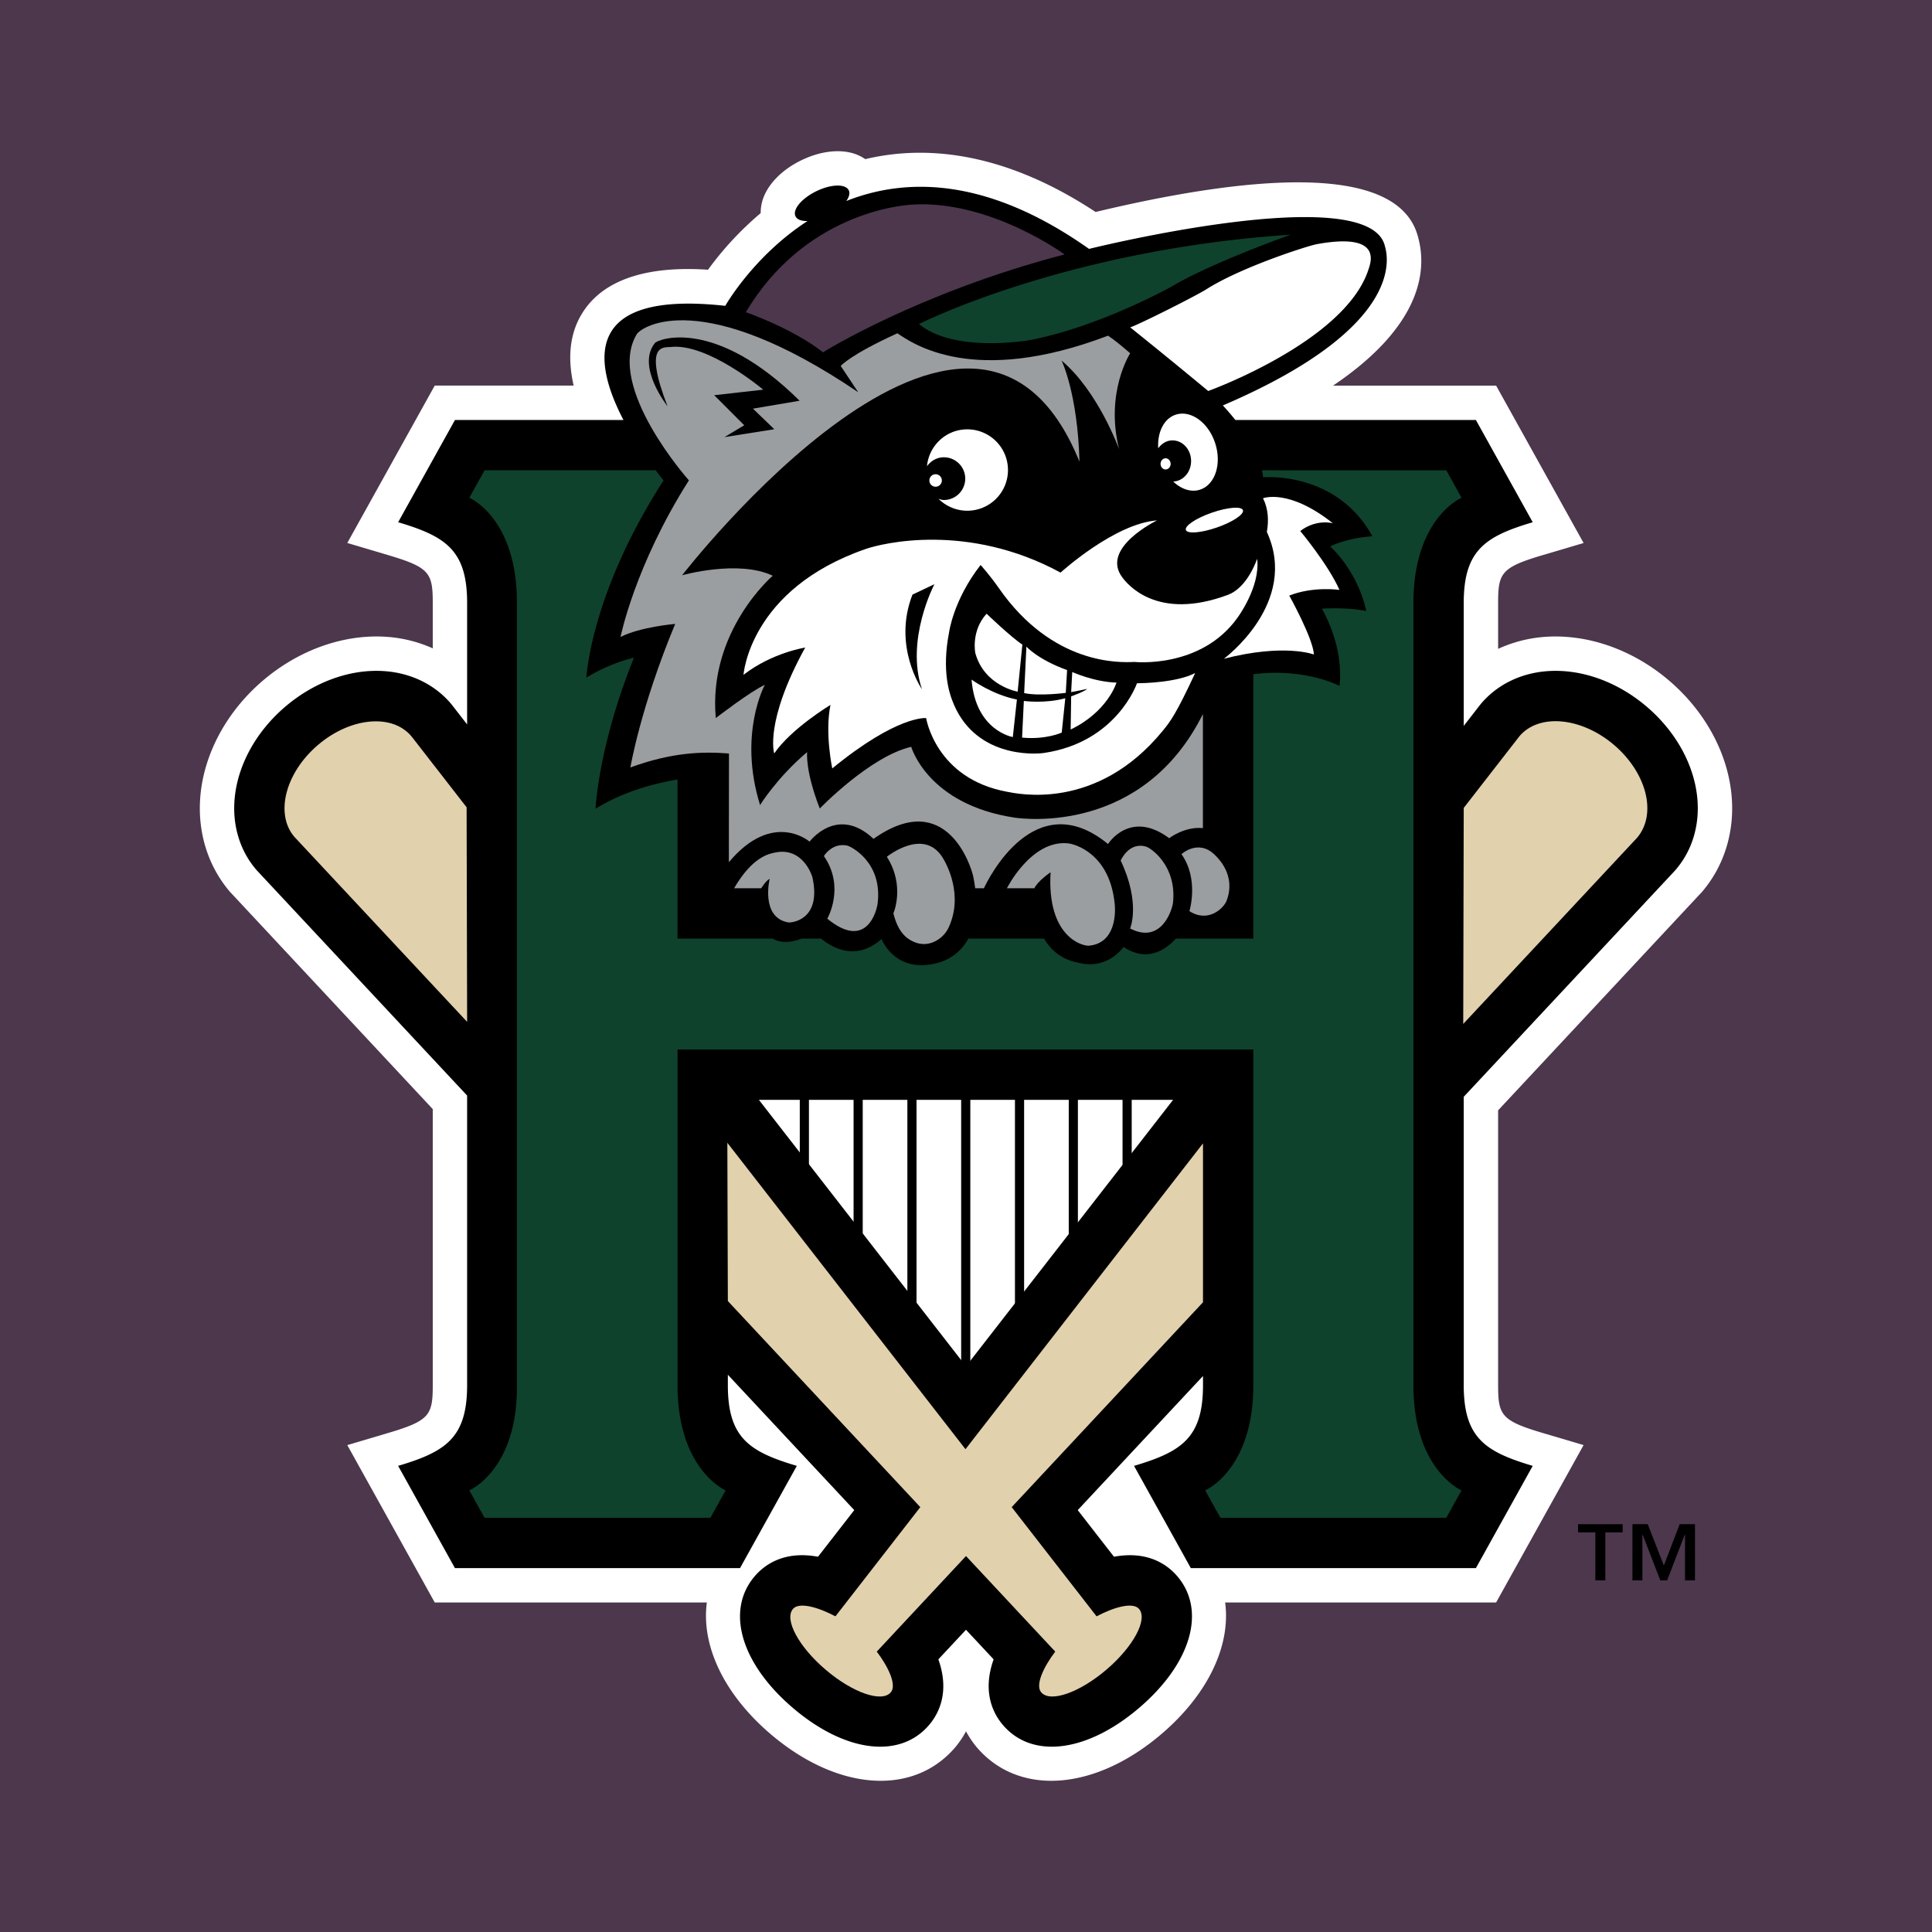 <svg xmlns="http://www.w3.org/2000/svg" width="2500" height="2500" viewBox="0 0 192.756 192.756"><path fill-rule="evenodd" clip-rule="evenodd" fill="#4c374d" d="M0 0h192.756v192.756H0V0z"/><path d="M169.82 88.972c2.186-2.564 3.234-5.917 2.953-9.444-.34-4.293-2.621-8.534-6.26-11.636-3.637-3.102-8.186-4.685-12.48-4.344-1.623.13-3.16.543-4.566 1.189v-4.579c0-2.977.301-3.543 4.428-4.767l4.1-1.216-8.727-15.703H133c8.969-6.043 9.357-11.62 8.488-14.786-1.982-7.928-18.256-5.872-32.18-2.537-9.48-6.248-17.338-6.621-22.979-5.271a4.358 4.358 0 0 0-1.011-.516c-1.523-.524-3.486-.291-5.387.638-1.9.928-3.29 2.334-3.812 3.857-.16.465-.224.939-.227 1.407a32.134 32.134 0 0 0-5.254 5.647c-3.83-.257-10.226-.04-12.801 4.774-1.112 2.079-1.139 4.448-.604 6.786h-13.86l-8.725 15.703 4.1 1.216c4.127 1.223 4.428 1.79 4.428 4.767v4.529a13.485 13.485 0 0 0-4.454-1.139c-4.293-.341-8.841 1.242-12.479 4.344-3.637 3.102-5.92 7.343-6.261 11.636-.28 3.527.769 6.88 2.954 9.443l20.241 21.685v27.539c0 2.977-.301 3.545-4.428 4.768l-4.1 1.215 8.725 15.703h27.149c-.571 4.244 1.656 9.117 6.368 13.135 6.659 5.678 14.23 6.217 18.415 1.311a9.236 9.236 0 0 0 1.073-1.594 9.293 9.293 0 0 0 1.073 1.594c4.184 4.906 11.756 4.367 18.414-1.311 4.711-4.018 6.939-8.889 6.367-13.135h27.035l8.727-15.703-4.1-1.215c-4.127-1.223-4.428-1.791-4.428-4.768v-27.416l20.353-21.806z" fill-rule="evenodd" clip-rule="evenodd" fill="#fff"/><path d="M164.289 70.501c-2.951-2.517-6.59-3.805-9.982-3.535-2.615.208-4.93 1.35-6.521 3.216-.051.057-.098.117-.145.176l-1.604 2.066V60.159c0-5.252 2.131-6.646 6.883-8.055l-5.67-10.201h-23.998a26.44 26.44 0 0 0-1.248-1.452c18.861-8.082 16.316-15.302 16.158-15.933-1.652-6.61-29.508.315-29.508.315-10.148-7.171-18.259-7.141-24.221-4.777.282-.395.393-.776.248-1.07-.324-.665-1.776-.622-3.243.095-1.468.718-2.394 1.837-2.069 2.501.163.333.609.489 1.199.47-5.416 3.511-8.208 8.462-8.208 8.462-14.43-1.594-13.104 5.747-10.158 11.388H45.391l-5.668 10.201c4.752 1.409 6.882 2.802 6.882 8.055v12.118l-1.49-1.918a4.804 4.804 0 0 0-.144-.176c-1.591-1.866-3.907-3.008-6.521-3.216-3.393-.27-7.032 1.018-9.983 3.535-2.95 2.517-4.798 5.905-5.067 9.299-.208 2.613.554 5.081 2.145 6.946.049.058.1.115.151.169l20.909 22.389v28.891c0 5.252-2.13 6.645-6.882 8.055l5.668 10.203h28.44L79.5 146.25c-4.752-1.41-6.882-2.803-6.882-8.055v-1.035l12.612 13.504-3.617 4.652c-3.396-.629-5.349.812-6.318 1.949-2.919 3.422-1.383 8.703 3.819 13.141 5.205 4.436 10.663 5.117 13.581 1.695.969-1.137 2.083-3.293.925-6.547l2.757-2.953 2.757 2.953c-1.158 3.254-.043 5.41.926 6.547 2.918 3.422 8.377 2.74 13.58-1.695 5.203-4.438 6.738-9.719 3.82-13.143-.969-1.135-2.922-2.576-6.318-1.947l-3.617-4.652 12.498-13.381v.912c0 5.252-2.129 6.645-6.881 8.055l5.668 10.203h28.439l5.67-10.203c-4.752-1.41-6.883-2.803-6.883-8.055v-28.768l21.023-22.512c.053-.054.102-.111.15-.169 1.592-1.865 2.354-4.333 2.146-6.946-.267-3.393-2.115-6.782-5.066-9.299zm-67.911 65.817L75.714 109.73h41.327l-20.663 26.588z" fill-rule="evenodd" clip-rule="evenodd"/><path d="M80.251 106.338v14.357m5.367-14.357v21.098m5.367-21.098v28.168m5.367-28.168v34.9m5.367-34.9v28.166m5.367-28.166v21.207m5.367-21.207v14.58" fill="none" stroke="#000" stroke-width=".913" stroke-miterlimit="2.613"/><path d="M161.031 74.322c-3.254-2.774-7.475-3.17-9.426-.881l-5.568 7.164-.051 21.554 17.354-18.583c2.004-2.375.947-6.479-2.309-9.254zM109.406 161.262l-8.469-10.896 19.086-20.438v-15.854l-23.697 30.512-23.759-30.572.051 15.791 19.201 20.561-8.467 10.896c-1.754-.93-3.631-1.449-4.237-.74-.896 1.051.563 3.766 3.258 6.064 2.695 2.299 5.607 3.311 6.503 2.258.604-.709-.204-2.48-1.399-4.064l8.901-9.533 8.903 9.533c-1.197 1.584-2.006 3.355-1.4 4.064.895 1.053 3.807.041 6.502-2.258s4.154-5.014 3.26-6.064c-.608-.71-2.483-.19-4.237.74zM46.553 80.542L41.1 73.525c-1.9-2.373-6.121-1.978-9.375.797-3.256 2.775-4.312 6.879-2.359 9.168l17.239 18.461-.052-21.409z" fill-rule="evenodd" clip-rule="evenodd" fill="#e1d1ad"/><path d="M100.461 88.621s2.422-4.853 6.096-4.481c.652.064 4.193.994 4.664 6.124.072.788.115 3.823-2.564 4.087-.648.062-4.221-.865-3.84-7.328 0 0-1.303.892-1.617 1.599h-2.739v-.001zM112.752 92.634s1.084-2.5-.941-6.776c0 0 .811-1.909 2.543-1.386.492.148 3.047 1.901 2.682 5.553-.073.724-1.157 4.231-4.284 2.609zM118.668 90.903s.984-3.183-.791-5.682c0 0 1.688-1.572 3.355.101.346.346 2.1 2.042 1.143 4.548-.281.737-1.824 2.244-3.707 1.033zM82.539 91.656s1.817-3.143-.339-6.246c0 0 .807-1.354 2.312-1.05.359.072 3.564 1.642 3.047 5.789-.096.765-1.124 4.708-5.02 1.507zM73.24 88.623h2.708s.437-.732.844-.946c0 0-.943 3.836 1.836 4.351.297.056 3.365-.185 2.433-4.477-.06-.278-1.011-3.066-3.736-2.492-.606.128-2.247.411-4.085 3.564zM89.133 91.127s1.202-2.744-.651-5.645c0 0 3.839-3.121 5.704.319.163.303 2.021 3.483.423 6.814-.484 1.009-2.044 2.198-3.757 1.192-.436-.254-1.246-.794-1.719-2.68z" fill-rule="evenodd" clip-rule="evenodd" fill="#9b9ea0"/><path d="M72.718 86.02c4.396-5.238 8.053-2.05 8.053-2.05s2.75-3.686 6.381-.278c7.298-5.165 9.762 2.813 9.954 3.778.082.402.143.785.189 1.15h.869c.395-.848 5.062-10.419 12.383-4.411 0 0 2.182-3.497 6.104-.582 0 0 1.529-1.188 3.363-1.007V71.24c-5.963 11.971-17.803 10.488-18.836 10.329-8.65-1.332-10.265-7.058-10.265-7.058-4.104.946-9.124 6.154-9.124 6.154-1.483-3.81-1.26-5.627-1.26-5.627-2.999 2.524-4.697 5.283-4.697 5.283-2.209-7.101.474-11.992.474-11.992-1.42.632-4.892 3.314-4.892 3.314-.789-8.679 5.682-14.202 5.682-14.202-3.45-1.634-9.042-.046-9.042-.046S97.065 19.852 107.7 46.059c-.186-6.854-1.791-10.091-1.791-10.091 3.67 3.085 5.744 8.849 5.744 8.849-1.42-5.68 1.105-9.571 1.105-9.571-.762-.663-1.525-1.299-2.207-1.756-13.486 5.133-19.527.751-21.02-.236-4.736 2.155-5.651 3.255-5.651 3.255l1.746 2.627c-15.6-10.573-21.628-6.572-22.102-5.783-3.133 5.222 5.208 14.573 5.208 14.573-5.41 8.528-6.82 15.624-6.82 15.624 1.979-1.01 5.453-1.303 5.453-1.303-3.475 8.35-4.469 14.319-4.469 14.319 4.166-1.513 7.167-1.598 9.834-1.389l-.012 10.843z" fill-rule="evenodd" clip-rule="evenodd" fill="#9b9ea0"/><path d="M141.018 138.195V60.159c0-8.463 4.801-10.498 4.801-10.498l-1.521-2.739H125.91c.045.233.09.465.107.695 0 0 7.305-.678 10.904 5.889 0 0-2.338.105-4.213 1.013 0 0 2.688 2.306 3.602 6.438 0 0-1.744-.388-4.428-.227 0 0 2.211 3.611 1.76 7.702 0 0-3.4-1.816-8.598-1.165v26.376h-7.727c-.959 1.059-2.822 2.432-5.219.832 0 0-1.471 2.181-4.203 1.639-.643-.127-2.48-.369-3.732-2.471h-7.55a4.89 4.89 0 0 1-2.894 2.379c-4.414 1.278-5.764-2.342-5.764-2.342-2.539 2.257-4.92.884-6.034-.037h-1.956c-1.259.486-2.191.392-2.878 0h-9.49V77.77c-2.429.408-5.45 1.233-8.179 2.916 0 0 .254-6.167 3.829-15.062 0 0-2.187.431-4.741 1.974 0 0 .385-8.322 7.7-19.671 0 0-.313-.376-.789-1.005H48.345l-1.522 2.739s4.802 2.035 4.75 10.585v78.035c.053 8.377-4.75 10.414-4.75 10.414l1.522 2.736h22.533l1.522-2.736s-4.802-2.037-4.802-10.5v-33.484h57.447v33.484c0 8.463-4.803 10.5-4.803 10.5l1.521 2.736h22.533l1.521-2.736c.001 0-4.799-2.037-4.799-10.5zM91.691 32.329s14.573-7.415 37.083-8.916c0 0-7.754 2.747-11.777 5.115-.586.343-7.332 4.011-14.002 5.358-1.095.22-7.991 1.204-11.304-1.557z" fill-rule="evenodd" clip-rule="evenodd" fill="#0e422c"/><path d="M74.412 31.145s4.7 1.637 7.698 4.004c0 0 9.51-5.958 24.099-9.763 0 0-7.422-5.46-15.229-4.972-1.262.081-10.73.947-16.568 10.731z" fill-rule="evenodd" clip-rule="evenodd" fill="#4c374d"/><path d="M112.762 32.661s3.6 2.878 7.781 6.35c0 0 13.578-4.897 15.963-12.047.234-.71 1.539-3.816-5.129-2.604-.869.158-7.482 2.265-10.977 4.477-1.111.702-6.691 3.507-7.638 3.824zM96.507 42.835c-2.112 0-3.827 1.619-4.023 3.68.388-.527.981-.891 1.687-.891a2.13 2.13 0 1 1 0 4.261c-.186 0-.352-.063-.523-.106a4.06 4.06 0 1 0 2.859-6.944z" fill-rule="evenodd" clip-rule="evenodd" fill="#fff"/><path d="M93.346 48.559a.622.622 0 0 0 0-1.244.622.622 0 1 0 0 1.244zM121.244 44.236c-.664-2.067-2.424-3.35-3.932-2.866-1.195.385-1.857 1.77-1.756 3.356.342-.47.84-.788 1.424-.788 1.025 0 1.855.922 1.855 2.061 0 1.11-.793 2.001-1.783 2.046.791.752 1.771 1.099 2.668.811 1.507-.485 2.188-2.553 1.524-4.62z" fill-rule="evenodd" clip-rule="evenodd" fill="#fff"/><path d="M116.291 46.84c.277 0 .504-.251.504-.559 0-.31-.227-.559-.504-.559s-.502.25-.502.559c0 .308.225.559.502.559zM126.395 53.072c3.256 7.098-4.285 12.65-4.285 12.65 6.07-1.553 8.979-.421 8.979-.421-.08-1.603-2.457-5.878-2.457-5.878 2.377-.953 5.006-.569 5.006-.569-1.137-2.556-3.912-5.875-3.912-5.875 1.627-1.238 3.252-.774 3.252-.774-4.412-3.507-6.965-2.493-6.965-2.493.522 1.044.587 2.209.382 3.36z" fill-rule="evenodd" clip-rule="evenodd" fill="#fff"/><path d="M125.428 55.753c-.895 2.399-2.133 3.3-2.887 3.583-7.148 2.68-10.1-1.104-10.572-1.736-2.211-2.944 3.471-5.68 3.471-5.68-4.26.315-9.627 5.208-9.627 5.208-9.31-5.051-17.851-2.904-19.408-2.367C74.759 58.777 74.18 67.328 74.18 67.328c2.84-2.209 6.154-2.72 6.154-2.72-4.091 7.438-3.091 10.563-3.091 10.563 1.691-2.476 5.615-4.845 5.615-4.845-.58 2.801.177 6.339.177 6.339 6.528-5.338 9.366-5.021 9.366-5.021s.947 6.055 8.091 7.354c.943.171 8.885 2.017 15.516-6.086.771-.943 1.326-1.664 3.234-5.761-1.863.96-5.252 1.013-5.807 1.02 0 0-2.01 5.89-9.289 6.953-.953.141-7.039.498-9.167-5.311-.241-.66-1.033-2.895-.296-6.683 0 0 .409-3.248 3.153-6.762 0 0 .967 1.082 1.812 2.298 5.371 7.727 12.105 7.446 13.525 7.375 0 0 6.604.716 10.27-4.381 0 .002 2.321-3.095 1.985-5.907z" fill-rule="evenodd" clip-rule="evenodd" fill="#fff"/><path d="M98.432 61.23s2.455 2.357 3.57 3.079l-.471 4.698s-3.318-.568-4.223-3.847c.001 0-.459-2.191 1.124-3.93zM102.18 69.15l.225-4.638s1.131 1.287 4.059 2.342l-.131 2.274c-.001 0-2.644.349-4.153.022zM101.049 73.536s-3.711-.615-4.116-5.732c0 0 2.059 1.502 4.524 1.989l-.408 3.743zM101.973 73.591l.176-3.658s2.092.292 4.135-.268l-.355 3.426c-.001.001-1.577.73-3.956.5zM106.82 72.783l.051-3.308s1.285-.456 1.607-.746c0 0-1.191.259-1.609.321l.109-2.004s2.129.981 4.414 1.058c.001-.001-.861 2.893-4.572 4.679zM121.416 52.625c1.572-.545 2.732-1.318 2.592-1.725-.141-.408-1.529-.296-3.102.25-1.572.545-2.732 1.317-2.592 1.726s1.53.295 3.102-.251z" fill-rule="evenodd" clip-rule="evenodd" fill="#fff"/><path d="M66.601 40.535s-3.149-3.954-1.263-6.312c.316-.394 5.997-2.604 14.439 5.759l-4.655.79 2.13 2.052-4.97.788 1.972-1.183-2.997-2.998 4.891-.553s-5.533-4.67-9.23-4.26c-.712.078-2.763-.396-.317 5.917zM93.227 58.284s-2.921 5.547-1.241 10.484c0 0-2.965-4.278-.95-9.443l2.191-1.041zM166.002 156.191l1.582-4.123h1.525v5.605h-.994v-4.559h-.027l-1.758 4.559h-.682l-1.76-4.559h-.027v4.559h-.992v-5.605h1.523l1.61 4.123zm-4.111-3.306h-1.727v4.789h-.994v-4.789h-1.727v-.816h4.447v.816h.001z" fill-rule="evenodd" clip-rule="evenodd"/></svg>
